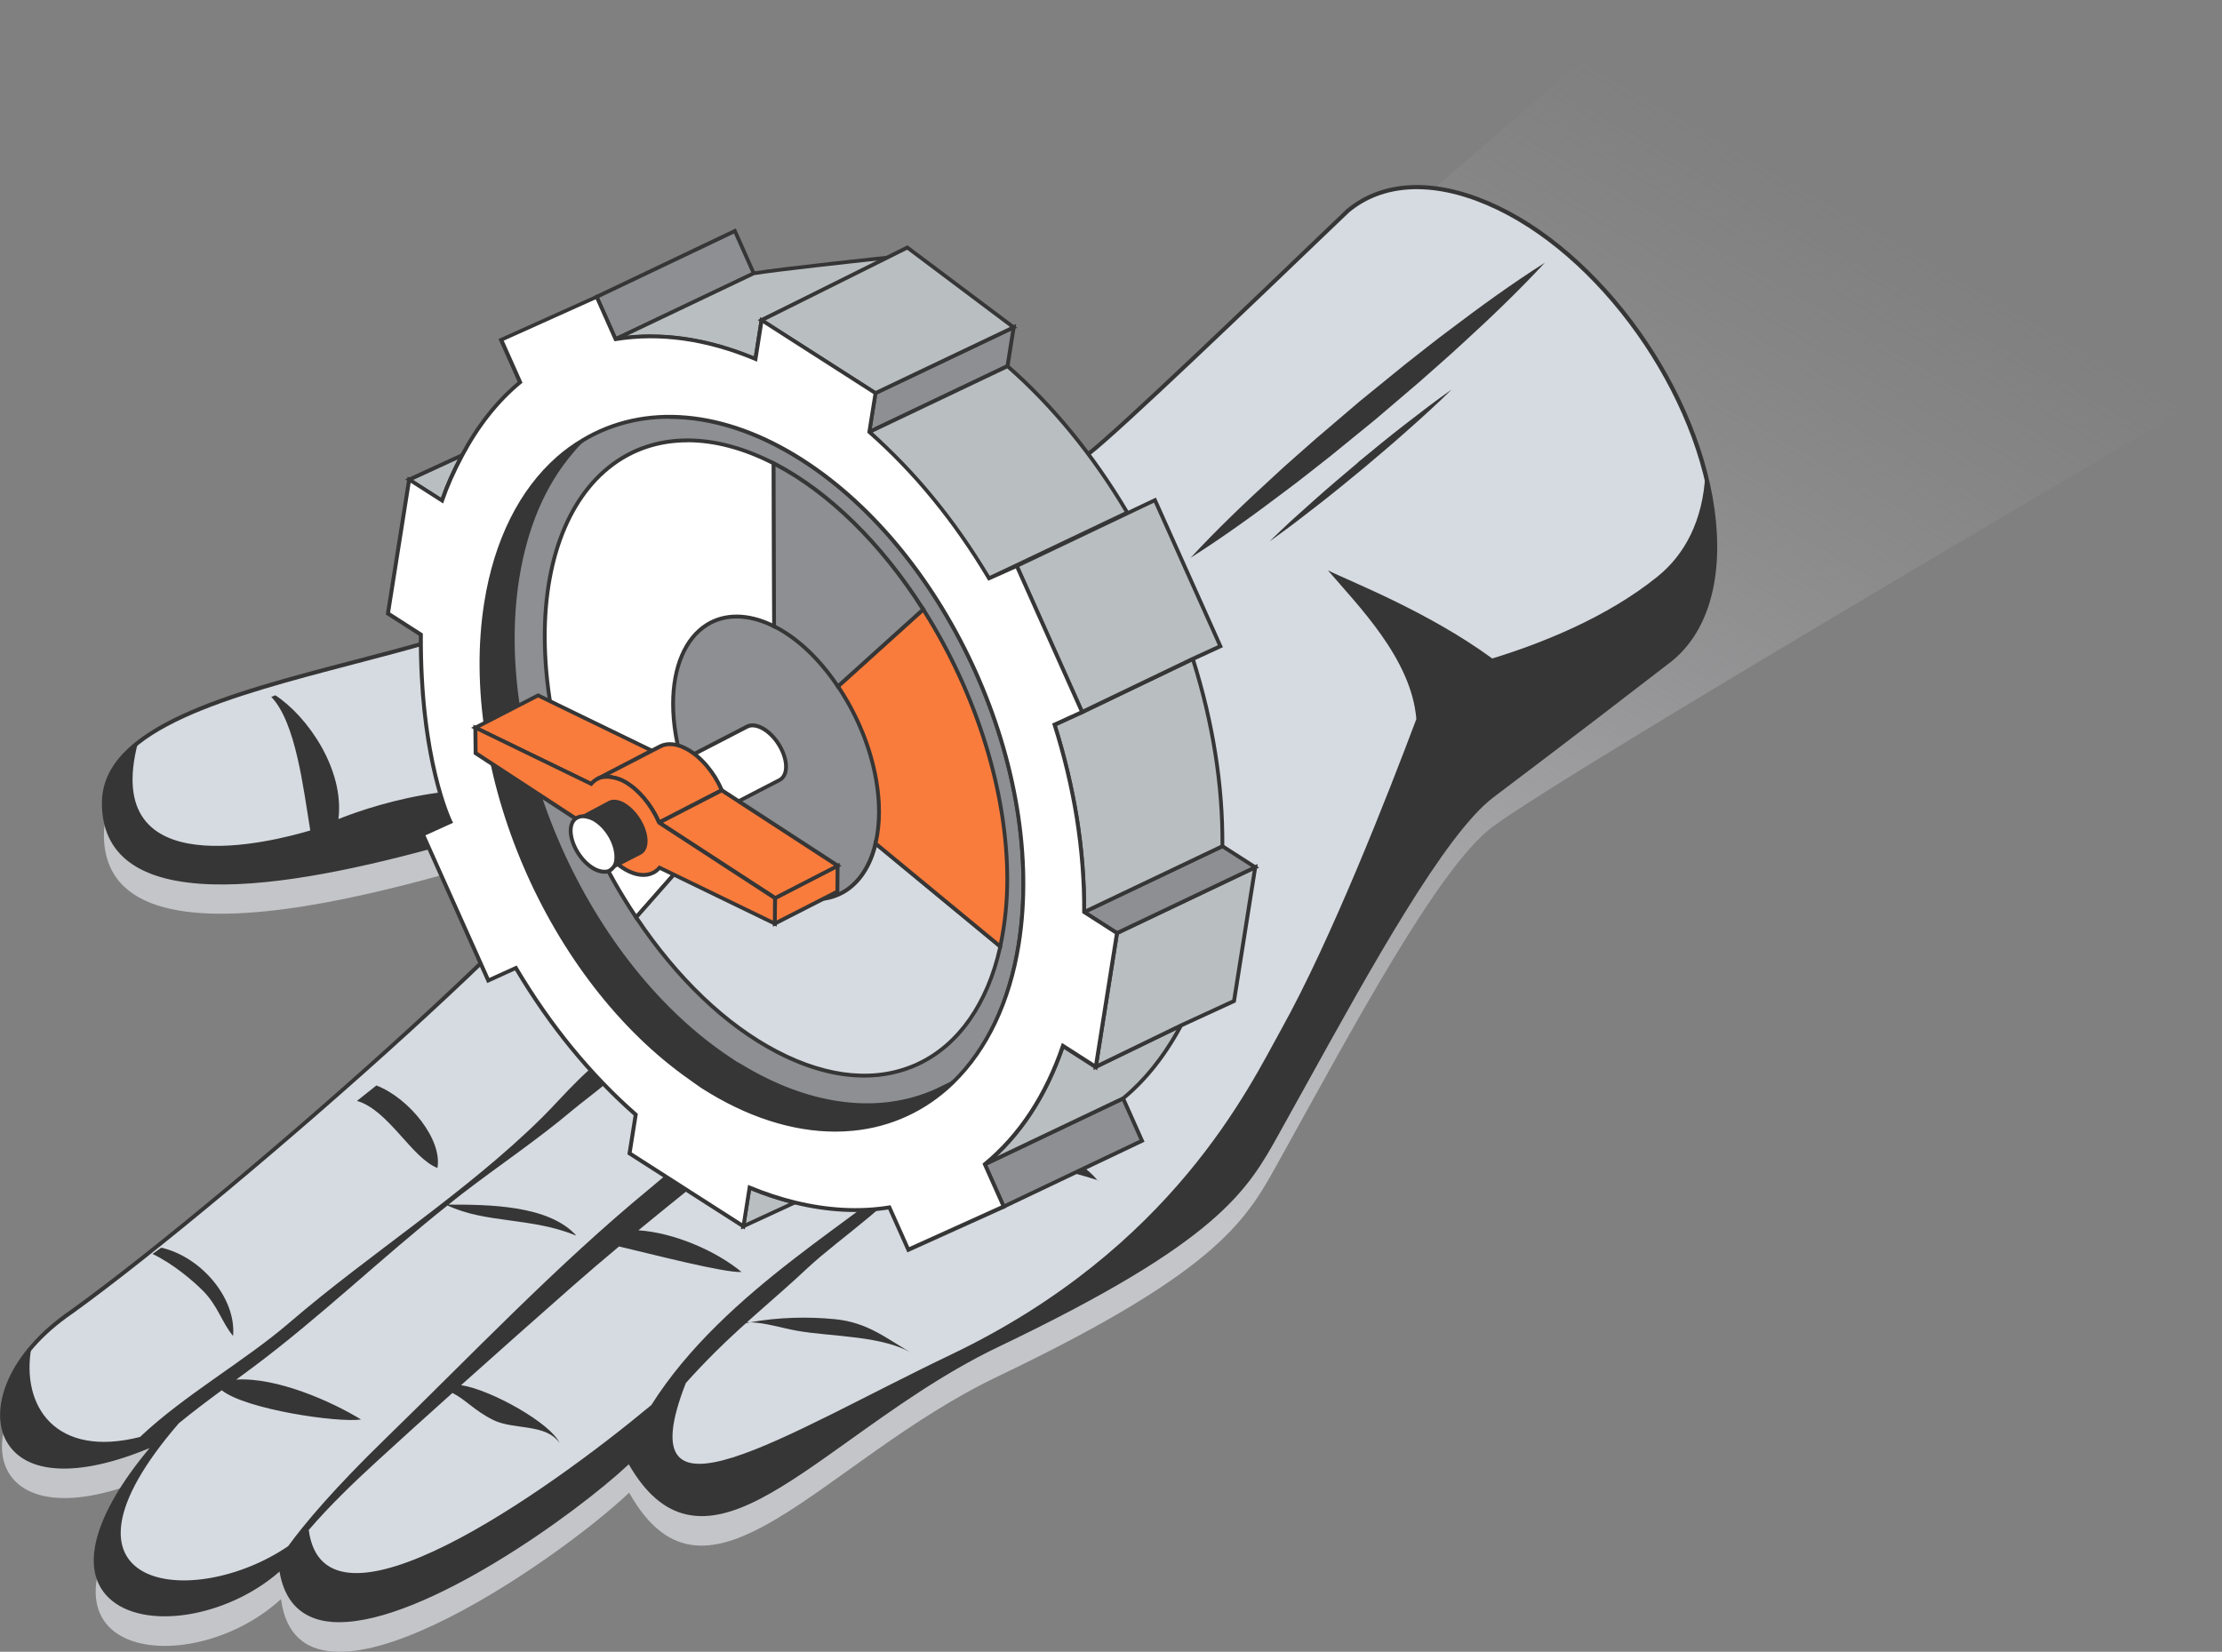 <svg xmlns="http://www.w3.org/2000/svg" xmlns:xlink="http://www.w3.org/1999/xlink" viewBox="0 0 289.81 215.47"><rect x="0" y="0" width="289.81" height="215.47" fill="#808080" stroke="none"/><defs><style>      .cls-1 {        fill: url(#_Безымянный_градиент_5);        mix-blend-mode: multiply;      }      .cls-1, .cls-2, .cls-3, .cls-4, .cls-5, .cls-6, .cls-7, .cls-8 {        stroke-width: 0px;      }      .cls-9 {        isolation: isolate;      }      .cls-2 {        fill: #fa7c3c;      }      .cls-3 {        fill: #363636;      }      .cls-4 {        fill: #c3c2c0;      }      .cls-5 {        fill: #d6dbe1;      }      .cls-6 {        fill: #8d8f92;      }      .cls-7 {        fill: #b9bec1;      }      .cls-8 {        fill: #fff;      }    </style><linearGradient id="_&#x411;&#x435;&#x437;&#x44B;&#x43C;&#x44F;&#x43D;&#x43D;&#x44B;&#x439;_&#x433;&#x440;&#x430;&#x434;&#x438;&#x435;&#x43D;&#x442;_5" data-name="&#x411;&#x435;&#x437;&#x44B;&#x43C;&#x44F;&#x43D;&#x43D;&#x44B;&#x439; &#x433;&#x440;&#x430;&#x434;&#x438;&#x435;&#x43D;&#x442; 5" x1="118.25" y1="136.52" x2="196.99" y2=".14" gradientUnits="userSpaceOnUse"><stop offset="0" stop-color="#c4c5c8"></stop><stop offset="1" stop-color="#a4a3a7" stop-opacity="0"></stop></linearGradient></defs><g class="cls-9"><g id="Ebene_2" data-name="Ebene 2"><g id="Layer_1" data-name="Layer 1"><g><g><path class="cls-1" d="m142.02,63.27c-11.78,9.08-22.42,2.46-33.48,5.04-15.21,2.7-29.05,11.04-43.7,16.53-17.56,7.14-51.29,9.98-51.29,24.03,0,21.26,48.81,3.78,63.14-.45,19.08-5.63-44.66,50.48-67.35,66.83-14.85,10.14-11.73,27.2,11.12,17.07-20.69,23.93,3.98,27.5,16.19,16.28,2.43,18.45,36.16-5.09,45.41-13.88,10.24,18.25,25.17-4.2,48.05-15.15,29.61-14.16,32.62-20.78,36.9-28.48,9.21-16.55,20.49-37.83,27.61-43.19,9.75-7.34,95.18-57.29,95.18-57.29L215.41,0s-68.38,59.42-73.39,63.27Z"></path><g><g><path class="cls-5" d="m194,26.49c-7.47-3.19-13.88-2.57-18.18.98h0c-.53.44-28.8,27.83-33.8,31.68-11.78,9.08-22.42,2.46-33.48,5.04-15.21,2.7-29.05,11.04-43.7,16.53-17.56,7.14-51.29,9.98-51.29,24.03,0,21.26,48.81,3.78,63.14-.46,19.08-5.63-44.66,50.48-67.35,66.83-14.85,10.14-11.73,27.2,11.12,17.07-20.69,23.92,3.98,27.5,16.19,16.28,2.43,18.45,36.16-5.09,45.41-13.88,10.24,18.25,25.17-4.2,48.05-15.15,29.61-14.16,32.62-20.78,36.9-28.48,9.21-16.55,20.49-37.83,27.61-43.19,9.75-7.34,20.17-15.37,22.7-17.33,4.58-3.34,7.03-9.76,6.2-18.39-1.59-16.69-14.81-35.31-29.53-41.57Z"></path><path class="cls-3" d="m44.27,211.62c-1.18,0-2.27-.16-3.23-.5-2.51-.89-4.05-2.94-4.58-6.11-6.9,6.05-17.81,7.76-22.29,3.41-3.86-3.75-1.91-10.83,5.34-19.52-9.26,3.86-16.2,3.54-18.68-.91-2.23-4-.05-11.34,8.37-17.09,21.54-15.51,73.22-61.14,70.68-66.33-.25-.52-1.35-.52-3.09,0-1.38.41-3.07.94-5.01,1.54-15.6,4.86-44.63,13.92-54.87,6.39-2.4-1.77-3.62-4.37-3.62-7.74,0-10.07,16.65-14.42,32.76-18.63,6.93-1.81,13.47-3.52,18.7-5.65,4.97-1.86,9.92-4.08,14.7-6.23,9.33-4.19,18.97-8.52,29.05-10.31,4.11-.96,8.23-.65,12.22-.35,6.78.5,13.79,1.03,21.14-4.64,3.92-3.02,22.3-20.66,30.15-28.2,2.44-2.34,3.53-3.39,3.64-3.48,4.58-3.79,11.13-4.15,18.46-1.03h0c14.78,6.28,28.1,25.03,29.7,41.79.81,8.46-1.43,15.08-6.31,18.64-2.88,2.23-13.05,10.06-22.7,17.33-6.31,4.75-15.99,22.24-24.52,37.66-1.02,1.85-2.03,3.67-3.02,5.44l-.37.67c-4.2,7.58-7.83,14.13-36.65,27.92-7.19,3.44-13.64,8.05-19.33,12.12-8.65,6.18-15.47,11.07-21.37,9.75-2.9-.65-5.37-2.79-7.53-6.54-7.12,6.65-26.64,20.59-37.73,20.59Zm-7.42-7.7l.07.52c.43,3.23,1.87,5.31,4.3,6.17,9.91,3.51,33.1-13.03,40.65-20.21l.25-.24.17.31c2.13,3.79,4.53,5.94,7.35,6.57,5.66,1.28,12.4-3.56,20.93-9.66,5.71-4.08,12.18-8.71,19.41-12.17,28.66-13.71,32.25-20.19,36.41-27.69l.37-.68c.98-1.77,1.99-3.59,3.02-5.44,8.56-15.47,18.26-33.01,24.67-37.84,9.65-7.26,19.81-15.1,22.7-17.33,4.72-3.44,6.89-9.89,6.1-18.15-1.58-16.59-14.76-35.13-29.37-41.34h0c-7.13-3.04-13.48-2.71-17.89.94-.11.09-1.59,1.52-3.65,3.49-7.85,7.53-26.22,25.17-30.16,28.2-7.52,5.79-14.64,5.26-21.52,4.75-3.95-.29-8.02-.6-12.07.34-10.03,1.78-19.64,6.1-28.94,10.28-4.79,2.15-9.75,4.38-14.73,6.24-5.25,2.14-11.81,3.85-18.76,5.67-15.9,4.16-32.35,8.46-32.35,18.1,0,3.18,1.14,5.64,3.39,7.3,10.01,7.37,39.98-1.98,54.38-6.47,1.94-.61,3.64-1.14,5.02-1.54,2.11-.62,3.33-.53,3.74.29,1.62,3.31-13.68,18.28-26.81,30.26-15.13,13.81-33.65,29.27-44.05,36.76-8.16,5.57-10.32,12.59-8.21,16.38,1.87,3.36,7.86,5.18,19.06.22l1.12-.5-.8.92c-7.65,8.85-9.88,16.01-6.12,19.66,4.38,4.25,15.24,2.39,21.92-3.76l.39-.36Z"></path></g><g><path class="cls-3" d="m78.76,99.55c-.44,1.12-1.15,2.85-2.07,4.75,2.6-.76,4.66-1.26,5.86-1.39.03-.41.04-.85.04-1.3-.01-6.09-.46-11.98-1.49-17.96.04,5.65-.3,10.66-2.35,15.9Z"></path><path class="cls-3" d="m44.14,106.85c.81-6.47-4.04-13.42-8.23-16.15-.18.07-.35.14-.53.21,3.19,3.3,4.17,11.83,5.09,17.42-4.84,1.45-27.41,7.33-22.48-11.45-2.78,2.18-4.43,4.75-4.43,7.87,0,20.51,45.41,4.97,61.49.04-12.33-4.2-25.36-.14-30.9,2.05Z"></path><path class="cls-3" d="m143.15,153.94s.03.02.04.04c.14.13.15.12.02-.02-.02,0-.04-.01-.05-.02Z"></path><path class="cls-3" d="m94.71,173.21c1.02-.29,2.08-.53,3.16-.72-.08,0-.16,0-.24-.01-2.26,0-4.33,1.16-2.92.73Z"></path><path class="cls-3" d="m97.86,172.49c1.98.06,4.09.75,6.06,1.1,4.58.82,11.37.59,15.29,3.1-3.59-2.07-5.96-4.16-10.27-4.6-3.61-.36-7.47-.25-11.08.4Z"></path><path class="cls-3" d="m21.04,162.75c-.39.28-.77.56-1.15.83,2.52,1.18,5.21,3.41,6.59,4.81,1.95,1.96,2.48,4.19,3.92,5.88.43-4.86-4.1-10.3-9.36-11.51Z"></path><path class="cls-3" d="m49.1,141.59c-.85.67-1.69,1.35-2.54,2.02,4.12,1.2,7.12,7.43,10.49,8.75.68-3.65-3.63-9.08-7.95-10.76Z"></path><path class="cls-3" d="m223.53,68.06c-.2-2.05-.57-4.15-1.11-6.24-.3,6.12-2.71,10.53-6.18,13.35-6.69,5.44-15.42,8.83-21.61,10.73-8.44-6.19-18.86-10.18-21.43-11.5,3.95,4.63,10.9,11.57,11.53,19.4-3.61,9.62-11.08,28.74-17.61,40.46-4.18,7.52-14.14,28.6-43.05,42.43-21.77,10.41-42.59,24.14-34.62,3.73,1.18-1.33,2.44-2.65,3.81-4.02,3.84-3.83,8.09-7.25,12.04-10.96,4.48-4.19,12.07-8.95,15.06-14.2,3.81-.81,6.43-.34,9.1-.21,3.76.18,10.02,1.74,13.66,2.91-4.78-5.8-17.47-6.36-22.72-2.77.03-.05.06-.09.08-.14-7.43,7.43-25.91,17.02-35.53,32.26-13.66,11.38-42.62,31.85-44.68,16.3,2.7-3.16,6-6.32,8.85-8.93,3.27-3,6.57-5.98,9.89-8.95,1.74.87,2.88,2.33,5.35,3.54,2.64,1.3,6.85.42,8.61,2.98-1.08-2.5-8.79-6.9-12.83-7.54,4.85-4.34,9.72-8.66,14.6-12.96,1.98-1.74,3.98-3.44,6-5.13,4.22.99,13.76,3.47,15.98,3.33-3.36-2.78-8.8-5.12-13.45-5.44,6.91-5.69,13.94-11.18,20.84-16.88,3.58,2.01,11.34,3.13,19.27,2.97-2.67-1.24-5.13-2.64-7.93-3.49-3.53-1.07-6.72-.66-10.07-.55.59-.49,1.19-.98,1.78-1.48-8.09,1.1-16.24,8.9-22.42,13.99-12.17,10.02-23.13,21.6-34.39,32.54-6.75,6.55-10.65,11.19-12.77,14.11-12.54,8.53-33.03,5.69-14.26-16.03,1.85-1.52,3.69-2.9,5.6-4.31,3.15,2.51,15.18,4.26,18.17,3.81-3.96-2.42-11.08-5.54-16.28-5.2.69-.5,1.39-1.02,2.1-1.55,8.85-6.6,16.81-14.3,25.46-21.17,4.98,2.36,10.92,1.52,16.8,3.94-3.6-4.03-11.59-4.05-16.67-4.05.58-.46,1.16-.94,1.75-1.39,4.8-3.7,9.83-7.05,14.46-10.96,2.24-1.88,6.42-4.71,8.18-7.46,5.3-.96,8.74-.54,17.63,1.31-3.78-1.88-13.28-3.75-17.37-1.73.18-.33.34-.67.43-.99-.45.06-.89.17-1.33.3.25-1.09-.61-2.62-1.1-3.44-1.32-2.22-3.44-3.99-5.58-5.42-1.5-1-3.65-1.52-5.45-1.4-.52.03-1.44.18-1.79.51,1.93.22,3.63,1.51,5.28,2.47,1.31.77,2.4,1.54,3.47,2.61.84.83,1.91,1.32,2.6,2.29.6.84,1.01,1.85,1.45,2.8-3.97,1.77-7.46,6.2-10.39,9.1-9.96,9.86-22.39,17.68-33.02,26.82-5.86,5.04-13.62,9.37-19.46,14.89-11.01,2.8-15.57-4.01-14.16-11.74-8.42,9.81-3.36,21.2,16.29,12.49-20.01,23.14,2.43,27.25,14.96,17.32.01.06.06.06.14,0,.38-.33.73-.66,1.03-.98h0s0-.02.01-.03c.01-.01.03-.02.04-.03,2.43,18.46,36.16-5.09,45.41-13.88,10.23,18.26,25.16-4.19,48.05-15.15,29.6-14.16,32.61-20.78,36.9-28.48,9.21-16.54,20.49-37.83,27.61-43.18,9.75-7.34,20.18-15.38,22.71-17.34,4.58-3.34,7.02-9.75,6.2-18.39Z"></path></g><path class="cls-3" d="m183.22,47.57l-5.83,4.74-5.72,4.88c-1.87,1.67-3.78,3.29-5.61,5.01-3.7,3.38-7.33,6.85-10.77,10.56,4.27-2.71,8.33-5.65,12.33-8.68,2.02-1.49,3.96-3.07,5.94-4.61l5.83-4.75,5.72-4.88c1.87-1.67,3.77-3.3,5.61-5.01,3.7-3.38,7.33-6.85,10.77-10.56-4.26,2.71-8.33,5.66-12.33,8.69-2.02,1.49-3.96,3.07-5.94,4.61Z"></path><path class="cls-3" d="m177.14,60.32c-1.97,1.66-3.94,3.32-5.86,5.04l-2.88,2.58c-.93.89-1.89,1.76-2.81,2.67,1.07-.73,2.09-1.52,3.13-2.28l3.06-2.36c2.04-1.58,4.03-3.22,6.02-4.86,1.97-1.66,3.94-3.32,5.86-5.04,1.93-1.71,3.84-3.44,5.68-5.26-2.12,1.48-4.16,3.06-6.2,4.64-2.04,1.58-4.03,3.22-6.02,4.86Z"></path></g></g><g><g><path class="cls-7" d="m137.54,94.52c1.28,4.04,2.26,8.15,2.92,12.24-.66-4.1-1.64-8.2-2.92-12.24h.02s-.02,0-.02,0Z"></path><path class="cls-3" d="m140.21,106.81c-.65-4.06-1.63-8.17-2.91-12.21l-.07-.23.24-.09.09.24.22-.07c1.28,4.07,2.27,8.2,2.93,12.28l-.49.08Z"></path></g><g><path class="cls-7" d="m103.67,156.87l-6.72,3.1.8-5.05c2,.84,3.97,1.47,5.92,1.95Z"></path><path class="cls-3" d="m96.63,160.39l.92-5.83.29.12c1.91.8,3.89,1.45,5.88,1.94l.69.17-7.79,3.6Zm1.32-5.12l-.68,4.28,5.65-2.61c-1.68-.44-3.35-1-4.97-1.67Z"></path></g><g><path class="cls-7" d="m57.65,65.31h0l-4.29-2.74,6.92-3.19c-.99,1.84-1.9,3.78-2.63,5.93h0Z"></path><path class="cls-3" d="m57.78,65.69l-4.94-3.16,8.01-3.69-.35.66c-1.13,2.12-1.96,3.99-2.61,5.89l-.1.3Zm-3.9-3.09l3.64,2.33c.57-1.63,1.28-3.24,2.2-5.01l-5.83,2.69Z"></path></g><path class="cls-3" d="m123.04,141.84c-.54.28-1.08.53-1.65.76-7.1,2.88-15.84,1.93-24.79-3.51-.3-.18-.59-.32-.89-.51-.15-.09-.28-.2-.42-.29-18.91-12.42-31.38-40.46-27.83-62.83,1.09-6.89,3.59-12.43,7.06-16.49.47-.54.97-1.03,1.46-1.52-1.12.67-2.18,1.43-3.19,2.31h0c-4.69,4.13-8.07,10.52-9.39,18.87-3.48,21.92,8.44,49.27,26.71,62.04.4.29.8.59,1.21.86.12.08.22.16.33.23,6.86,4.39,13.61,6.1,19.64,5.5,4.89-.49,9.28-2.51,12.85-5.92l-1.11.5Z"></path><g><polygon class="cls-6" points="128.45 151.87 128.45 151.87 146.48 143.29 148.94 148.81 130.91 157.39 128.45 151.87 128.45 151.87"></polygon><path class="cls-3" d="m130.79,157.73l-2.66-5.97,18.48-8.8,2.67,5.98-.22.1-18.26,8.69Zm-2.01-5.73l2.26,5.06,17.58-8.37-2.26-5.06-17.58,8.37Z"></path></g><g><path class="cls-6" d="m123.04,141.84c.44-.22.92-.4,1.31-.71,4.19-3.39,7.28-10.2,8.52-18,3.57-22.54-9.1-50.86-28.25-63.13-10.55-6.75-21.53-8.06-28.64-2.56-.55.43-1,.98-1.46,1.52-3.47,4.06-5.97,9.6-7.06,16.49-3.55,22.37,8.92,50.42,27.83,62.83.14.09.28.2.42.29.29.19.59.33.89.51,8.95,5.45,17.69,6.4,24.79,3.51.56-.23,1.11-.49,1.65-.76Z"></path><path class="cls-3" d="m113.06,144.44c-5.31,0-10.99-1.73-16.58-5.14-.12-.07-.23-.14-.35-.2-.18-.1-.36-.2-.54-.32-.09-.06-.18-.12-.28-.19l-.15-.11c-18.95-12.44-31.48-40.74-27.94-63.08,1.07-6.76,3.46-12.35,7.11-16.62l.16-.19c.41-.47.83-.97,1.34-1.36,6.97-5.4,18.05-4.42,28.92,2.54,19.23,12.32,31.95,40.75,28.36,63.38-1.28,8.05-4.5,14.84-8.61,18.16-.3.25-.66.41-1,.57-.12.06-.24.11-.35.17h0c-.59.3-1.13.55-1.67.77-2.65,1.08-5.49,1.61-8.43,1.61Zm-26.33-90.16c-4.05,0-7.69,1.11-10.59,3.35-.47.36-.86.81-1.26,1.29l-.16.19c-3.59,4.2-5.94,9.7-7,16.37-3.52,22.17,8.92,50.24,27.72,62.58l.17.12c.08.06.16.12.25.17.17.11.34.21.52.3.12.07.24.14.37.21,8.57,5.21,17.29,6.45,24.57,3.5.52-.21,1.05-.46,1.63-.75h0c.12-.06.24-.12.37-.18.33-.15.64-.3.89-.5,4.02-3.25,7.17-9.92,8.43-17.85,3.56-22.45-9.07-50.66-28.14-62.88-6.13-3.93-12.31-5.92-17.76-5.92Z"></path></g><g><polygon class="cls-6" points="80.28 44.25 77.81 38.72 95.85 30.13 98.31 35.66 80.28 44.25"></polygon><path class="cls-3" d="m80.16,44.59l-2.67-5.99.22-.1,18.26-8.7,2.66,5.99-18.48,8.8Zm-2.01-5.75l2.26,5.07,17.58-8.37-2.26-5.07-17.58,8.37Z"></path></g><g><path class="cls-7" d="m138.64,136.42l4.28,2.75,11.12-5.4c-2.05,3.85-4.58,7.07-7.57,9.52l-18.03,8.59c4.42-3.62,7.93-8.83,10.19-15.45Z"></path><path class="cls-3" d="m126.71,152.98l1.58-1.3c4.5-3.7,7.9-8.86,10.11-15.34l.1-.3,4.43,2.84,11.69-5.68-.36.68c-2.11,3.94-4.67,7.17-7.63,9.6l-19.93,9.5Zm12.06-16.18c-2.01,5.77-4.96,10.49-8.8,14.07l16.4-7.81c2.69-2.21,5.08-5.16,7.08-8.73l-10.54,5.12-4.13-2.65Z"></path></g><g><path class="cls-7" d="m99.33,41.77l-.8,5.06c-6.42-2.7-12.63-3.5-18.25-2.59l18.03-8.59c3.87-.63,17.78-2.09,17.78-2.09l-16.75,8.2Z"></path><path class="cls-3" d="m98.73,47.19l-.29-.12c-6.29-2.64-12.38-3.5-18.12-2.57l-1.73.28,19.68-9.36c3.83-.62,17.65-2.08,17.79-2.09l1.41-.15-17.9,8.76-.83,5.25Zm-13.87-3.56c4.35,0,8.86.95,13.47,2.85l.77-4.88.12-.06,15.48-7.58c-3.62.39-13.19,1.43-16.32,1.93l-16.56,7.89c1-.11,2.02-.16,3.04-.16Z"></path></g><g><polygon class="cls-7" points="145.69 121.72 163.72 113.13 160.95 130.59 154.05 133.77 142.92 139.17 145.69 121.72"></polygon><path class="cls-3" d="m142.6,139.6l2.86-18.05,18.58-8.85-2.86,18.05-.12.06-6.91,3.18-11.55,5.61Zm3.31-17.71l-2.67,16.84,10.69-5.19,6.79-3.13,2.67-16.85-17.48,8.32Z"></path></g><g><polygon class="cls-6" points="145.69 121.72 141.4 118.97 159.43 110.38 163.72 113.13 145.69 121.72"></polygon><path class="cls-3" d="m145.67,122l-4.78-3.06,18.56-8.84,4.78,3.07-18.56,8.84Zm-3.75-3l3.79,2.43,17.5-8.33-3.79-2.43-17.5,8.33Z"></path></g><g><polygon class="cls-6" points="113.38 56.35 114.18 51.28 132.21 42.7 131.41 47.76 113.38 56.35"></polygon><path class="cls-3" d="m113.06,56.78l.9-5.67,18.58-8.85-.9,5.66-18.58,8.85Zm1.35-5.33l-.71,4.47,17.48-8.33.71-4.47-17.48,8.32Z"></path></g><g><path class="cls-7" d="m141.4,118.97c.03-4.01-.29-8.1-.95-12.2-.66-4.1-1.64-8.2-2.92-12.24h.02s3.58-1.64,3.58-1.64l14.43-6.93c2.55,8.08,3.93,16.42,3.86,24.43l-18.03,8.59Z"></path><path class="cls-3" d="m141.15,119.37v-.4c.03-3.93-.28-8.03-.94-12.16-.65-4.06-1.63-8.17-2.91-12.21l-.07-.23.22-.08,3.58-1.64,14.69-7.05.09.27c2.63,8.34,3.94,16.58,3.87,24.51v.16s-18.53,8.83-18.53,8.83Zm-3.3-24.71c1.25,4,2.21,8.06,2.86,12.07.64,4.02.96,8.01.95,11.85l17.53-8.35c.05-7.74-1.22-15.78-3.76-23.92l-14.17,6.8-3.4,1.55Z"></path></g><g><path class="cls-7" d="m147.03,66.87l-18.03,8.57c-1.55-2.21-10.19-14.33-15.62-19.1l18.03-8.58c6.01,5.27,11.3,11.83,15.62,19.11Z"></path><path class="cls-3" d="m128.92,75.76l-.12-.17c-1-1.43-9.98-14.14-15.58-19.05l-.29-.25,18.52-8.82.12.11c5.94,5.2,11.21,11.65,15.67,19.17l.14.24-18.47,8.78Zm-15.09-19.35c5.48,4.95,13.82,16.68,15.26,18.72l17.59-8.37c-4.37-7.32-9.52-13.61-15.31-18.7l-17.54,8.35Z"></path></g><g><polygon class="cls-7" points="132.61 73.82 150.64 65.24 159.17 84.3 155.57 85.95 141.14 92.88 132.61 73.82"></polygon><path class="cls-3" d="m141.02,93.22l-.11-.23-8.63-19.29.22-.1,18.26-8.69,8.74,19.52-3.82,1.76-14.66,7.04Zm-8.08-19.28l8.32,18.6,14.2-6.82,3.38-1.55-8.33-18.6-17.57,8.37Z"></path></g><g><polygon class="cls-7" points="114.18 51.28 99.33 41.77 118.35 32.29 132.21 42.7 114.18 51.28"></polygon><path class="cls-3" d="m114.16,51.57l-.12-.07-15.22-9.75,19.54-9.75,14.32,10.75-18.53,8.82Zm-14.32-9.77l14.36,9.2,17.53-8.35-13.41-10.07-18.48,9.21Z"></path></g><g><g><path class="cls-8" d="m87.78,91.86c-.03-9.33,5.88-13.83,13.2-10.14l-.06-21.26c-16.54-8.51-29.93,1.61-29.87,22.67.04,12.37,4.72,25.79,11.92,36.55l10.14-11.51c-3.22-4.8-5.31-10.79-5.33-16.31Z"></path><path class="cls-3" d="m82.94,120.08l-.18-.27c-7.57-11.31-11.93-24.69-11.96-36.69-.03-10.99,3.67-19.57,10.15-23.54,5.54-3.39,12.67-3.16,20.08.65l.14.07v.15l.06,21.67-.36-.18c-3.16-1.59-6.18-1.68-8.51-.24-2.76,1.71-4.34,5.41-4.32,10.15h0c.02,5.29,1.94,11.18,5.29,16.17l.11.16-10.48,11.9Zm6.73-62.38c-3.08,0-5.94.77-8.46,2.31-6.33,3.88-9.94,12.3-9.91,23.11.03,11.81,4.3,24.97,11.7,36.14l9.8-11.12c-3.33-5.03-5.25-10.96-5.26-16.29h0c-.01-4.93,1.65-8.78,4.56-10.58,2.39-1.48,5.45-1.46,8.63.04l-.06-20.71c-3.81-1.94-7.54-2.91-10.99-2.91Z"></path></g><g><path class="cls-5" d="m101.26,115.94c-3.06-1.6-5.89-4.4-8.16-7.78l-10.14,11.51c5.1,7.63,11.46,13.93,18.36,17.53,14.09,7.36,25.89,1.17,29.14-13.74l-16.27-13.43c-1.51,6.48-6.72,9.14-12.93,5.9Z"></path><path class="cls-3" d="m112.71,140.57c-3.61,0-7.49-1.05-11.5-3.14-6.7-3.5-13.08-9.59-18.45-17.62l-.11-.16,10.48-11.9.18.27c2.35,3.51,5.14,6.17,8.06,7.7h0c2.91,1.52,5.66,1.77,7.94.72,2.26-1.04,3.9-3.33,4.63-6.46l.09-.39,16.7,13.78-.03.15c-1.63,7.48-5.48,12.98-10.86,15.5-2.22,1.04-4.62,1.55-7.15,1.55Zm-29.42-20.88c5.3,7.88,11.58,13.86,18.16,17.29,6.67,3.48,12.97,4.03,18.2,1.58,5.19-2.43,8.93-7.75,10.55-15l-15.84-13.08c-.81,3.09-2.51,5.35-4.82,6.41-2.43,1.11-5.33.86-8.38-.73h0c-2.92-1.53-5.7-4.15-8.07-7.6l-9.8,11.12Z"></path></g><g><g><path class="cls-2" d="m120.41,79.5l-11.12,10.04c3.23,4.8,5.34,10.81,5.36,16.35,0,1.52-.16,2.9-.46,4.16l16.27,13.43c.58-2.69.93-5.62.92-8.85-.03-11.82-4.3-24.62-10.97-35.12Z"></path><path class="cls-3" d="m130.62,123.92l-16.71-13.79.04-.15c.3-1.3.45-2.68.45-4.1-.02-5.31-1.95-11.22-5.32-16.21l-.12-.18.16-.15,11.34-10.24.16.25c6.96,10.97,10.97,23.82,11,35.26,0,3.05-.3,6.05-.92,8.9l-.09.4Zm-16.15-13.98l15.83,13.07c.56-2.7.83-5.52.83-8.39-.03-11.25-3.95-23.9-10.77-34.74l-10.74,9.7c3.34,5.04,5.27,10.97,5.28,16.31,0,1.4-.14,2.77-.43,4.06Z"></path></g><g><path class="cls-6" d="m101.1,60.54c-.06-.03-.13-.05-.19-.09l.06,21.26c.07.03.13.05.19.09,3.05,1.59,5.86,4.37,8.13,7.74l11.12-10.04c-5.25-8.28-11.98-15.13-19.31-18.96Z"></path><path class="cls-3" d="m109.24,89.92l-.16-.24c-2.35-3.49-5.13-6.14-8.03-7.66-.03-.02-.06-.03-.09-.04l-.24-.11v-.16l-.06-21.67.37.19s.05.02.07.03c.04.02.08.03.12.05,7.06,3.69,13.95,10.45,19.41,19.05l.11.18-11.5,10.37Zm-8.02-8.37s.04.02.06.03c2.91,1.52,5.69,4.14,8.05,7.58l10.75-9.7c-5.34-8.37-12.05-14.96-18.93-18.6l.06,20.7Z"></path></g></g></g><g><path class="cls-8" d="m67.26,126.27c4.32,7.29,9.62,13.86,15.64,19.13l-.8,5.05,14.85,9.51.8-5.05c2,.84,3.97,1.47,5.92,1.95,4.31,1.05,8.46,1.26,12.33.63l2.47,5.52,12.44-5.63-2.46-5.52c4.42-3.62,7.93-8.83,10.19-15.45l4.28,2.75,2.77-17.45-4.29-2.75c.03-4.01-.29-8.1-.95-12.2-.66-4.1-1.64-8.2-2.92-12.24h.02s3.58-1.64,3.58-1.64l-8.53-19.06-3.62,1.62c-4.32-7.28-9.62-13.83-15.62-19.1l.8-5.07-14.85-9.51-.8,5.06c-6.42-2.7-12.63-3.5-18.25-2.59l-2.47-5.53-12.46,5.61,2.48,5.54c-2.98,2.44-5.51,5.67-7.55,9.51-.99,1.84-1.9,3.78-2.63,5.93l-4.29-2.74-2.77,17.47,4.29,2.75c-.11,16.48,3.86,24.43,3.86,24.43l-3.6,1.63,8.53,19.06,3.59-1.63h0Zm44.04,20.98c-6.03.6-12.79-1.11-19.64-5.5-.11-.07-.22-.16-.33-.23-.41-.27-.81-.57-1.21-.86-18.27-12.77-30.19-40.12-26.71-62.04,1.33-8.35,4.7-14.74,9.39-18.87,1-.88,2.07-1.64,3.19-2.31,7.76-4.67,18.09-4.2,28.64,2.56,19.15,12.27,31.82,40.59,28.25,63.13-1.24,7.81-4.3,13.87-8.52,18-.07.07-.13.14-.2.2-3.57,3.41-7.96,5.44-12.85,5.92Z"></path><path class="cls-3" d="m118.34,163.35l-2.49-5.57c-3.86.6-7.98.37-12.24-.67-1.92-.47-3.82-1.09-5.66-1.84l-.81,5.12-15.31-9.81.81-5.08c-5.85-5.15-11.06-11.51-15.47-18.91l-3.62,1.65-.1-.23-8.63-19.29,3.59-1.63c-.64-1.44-3.85-9.44-3.78-24.17l-4.31-2.76,2.85-18,4.34,2.78c.64-1.83,1.45-3.64,2.54-5.67,2.07-3.87,4.58-7.05,7.47-9.46l-2.5-5.59.23-.1,12.69-5.71,2.49,5.58c5.68-.89,11.7-.04,17.9,2.51l.81-5.13,15.31,9.81-.81,5.09c5.85,5.15,11.05,11.5,15.45,18.87l3.64-1.63.1.23,8.63,19.29-3.62,1.66c1.25,4,2.21,8.06,2.86,12.07.65,4.12.97,8.19.95,12.11l4.31,2.76-2.85,17.99-4.34-2.78c-2.22,6.36-5.58,11.46-10.02,15.14l2.48,5.57-12.9,5.83Zm-2.19-6.13l2.44,5.46,11.99-5.42-2.44-5.46.15-.12c4.5-3.7,7.9-8.86,10.11-15.34l.1-.3,4.23,2.71,2.68-16.91-4.26-2.73v-.14c.03-3.93-.29-8.03-.94-12.16-.65-4.06-1.63-8.17-2.91-12.21l-.07-.23.22-.08,3.36-1.53-8.32-18.61-3.59,1.61-.11-.19c-4.43-7.46-9.67-13.86-15.57-19.04l-.1-.09.8-5.04-14.39-9.22-.79,5-.29-.12c-6.29-2.64-12.38-3.5-18.12-2.57l-.19.03-2.44-5.48-12,5.4,2.45,5.49-.15.12c-2.9,2.38-5.42,5.56-7.49,9.44-1.13,2.12-1.96,3.99-2.61,5.89l-.1.3-4.24-2.71-2.68,16.93,4.27,2.74v.14c-.11,16.23,3.79,24.24,3.83,24.32l.12.23-3.61,1.64,8.33,18.6,3.57-1.62.11.19c4.44,7.48,9.68,13.9,15.59,19.07l.1.09-.8,5.03,14.39,9.22.79-4.99.29.12c1.91.8,3.89,1.45,5.88,1.94,4.27,1.04,8.38,1.26,12.24.63l.19-.03Zm-7.19-9.6c-5.64,0-11.62-1.93-17.44-5.66-.06-.04-.12-.08-.18-.12-.05-.04-.1-.07-.16-.11-.28-.19-.55-.38-.82-.58l-.39-.28c-18.52-12.94-30.3-40.3-26.81-62.28,1.29-8.12,4.57-14.7,9.48-19.02.97-.85,2.02-1.62,3.22-2.34,8.16-4.91,18.69-3.98,28.9,2.56,19.23,12.32,31.95,40.75,28.36,63.38-1.2,7.54-4.17,13.81-8.6,18.14l-.2.2c-3.6,3.44-8.09,5.51-13,5.99h0c-.78.08-1.57.12-2.36.12Zm-21.66-93c-4.02,0-7.81,1.01-11.19,3.04-1.17.71-2.2,1.45-3.15,2.29-4.82,4.24-8.04,10.71-9.31,18.72-3.46,21.81,8.23,48.95,26.61,61.79l.4.29c.27.19.53.39.8.57.06.04.12.08.17.12.05.04.1.07.16.11,6.54,4.19,13.27,6.07,19.48,5.47,4.8-.48,9.19-2.5,12.7-5.85l.2-.2c4.35-4.26,7.27-10.43,8.45-17.86,3.56-22.45-9.07-50.66-28.14-62.88-5.8-3.71-11.69-5.59-17.18-5.59Z"></path></g><g><g><g><polygon class="cls-7" points="93.34 106.08 93.34 106.08 93.34 106.07 93.34 106.08"></polygon><polygon class="cls-3" points="93.55 106.22 93.27 106.06 93.1 106.02 93.26 106.05 93.11 105.97 94.14 103.92 93.55 106.22"></polygon></g><g><path class="cls-7" d="m91.18,99.35c1.64.93,3,3.15,3.01,4.93,0,.45-.08.82-.23,1.12-.05.11-.14.15-.21.23-.13.16-.24.34-.41.43h0c-.54.28-1.27.22-2.09-.24-1.64-.93-2.99-3.15-3.01-4.94-.01-1.18.59-1.83,1.46-1.89.12-.01.21-.07.33-.05.35.04.74.17,1.15.4Z"></path><path class="cls-3" d="m92.61,106.49c-.46,0-.97-.15-1.49-.44-1.71-.97-3.12-3.29-3.14-5.15-.01-1.24.64-2.06,1.69-2.15.03,0,.05-.01.08-.02.08-.02.18-.05.31-.03.39.04.81.18,1.24.43,1.71.97,3.12,3.28,3.14,5.15,0,.47-.08.89-.26,1.24-.05.11-.13.18-.19.23-.02.01-.04.03-.05.05l-.06.08c-.09.12-.19.25-.32.35h0s-.1.07-.1.07c-.25.13-.54.19-.84.19Zm-2.63-7.3s-.05,0-.09.02c-.05.01-.11.03-.17.03-.8.06-1.24.66-1.24,1.64.02,1.71,1.31,3.83,2.89,4.72.68.39,1.32.48,1.8.26l.05-.03c.09-.05.17-.15.25-.26l.08-.1s.08-.08.12-.12c.03-.03.05-.04.06-.06.14-.29.21-.63.21-1.03-.02-1.71-1.31-3.83-2.89-4.72h0c-.37-.21-.72-.33-1.05-.37,0,0-.01,0-.02,0Z"></path></g><g><path class="cls-8" d="m99.52,95.03c-.81-.46-1.55-.52-2.08-.24l-8.34,4.32c.17-.09.4-.08.6-.1.12-.01.21-.07.33-.05.35.04.74.17,1.15.4,1.64.93,3,3.15,3.01,4.93,0,.45-.08.82-.23,1.12-.05.11-.14.15-.21.23-.13.16-.24.34-.41.43l8.33-4.31c.54-.28.87-.9.86-1.8-.02-1.78-1.37-4.01-3.01-4.94Z"></path><path class="cls-3" d="m93.45,106.3l-.23-.44h0c.09-.05.17-.15.25-.27l.08-.1s.08-.09.12-.12c.04-.03.05-.04.06-.05.14-.29.21-.63.21-1.03-.02-1.71-1.31-3.83-2.89-4.72-.37-.21-.72-.33-1.05-.37-.04,0-.06,0-.12.02-.05.01-.11.03-.17.03h-.14c-.14.02-.28.03-.37.07l-.23-.44s0,0,0,0l8.34-4.32c.62-.33,1.45-.24,2.32.25h0c1.71.98,3.12,3.29,3.14,5.15.01.96-.34,1.68-1,2.02l-8.33,4.31s0,0,0,0Zm-3.12-7.55c.31.07.64.2.97.39,1.71.97,3.12,3.28,3.14,5.15,0,.38-.05.72-.17,1.02l7.27-3.76c.48-.25.74-.81.73-1.57-.02-1.71-1.31-3.83-2.88-4.72h0c-.71-.4-1.38-.49-1.84-.24l-7.23,3.74Z"></path></g></g><g><polygon class="cls-2" points="85.19 113.85 85.2 113.84 85.22 113.84 85.19 113.85"></polygon><path class="cls-2" d="m86.26,113.3l-1.05.54c.31-.16.57-.39.81-.66l.24.12Z"></path><g><polygon class="cls-2" points="109.24 112.95 101.08 117.16 101.06 120.48 109.22 116.31 109.24 112.95"></polygon><path class="cls-3" d="m100.81,120.89l.03-3.89,8.66-4.46-.03,3.92-8.66,4.43Zm.52-3.58l-.02,2.76,7.66-3.92.02-2.79-7.66,3.95Z"></path></g><g><path class="cls-2" d="m77.1,102.27l-15.1-7.33,8.18-4.21,14.84,7.21s-7.67,4.03-7.92,4.34Z"></path><path class="cls-3" d="m77.16,102.59l-.17-.1-15.55-7.55,8.74-4.5,15.4,7.48-.44.23c-2.88,1.51-7.55,4.01-7.86,4.29l-.12.15Zm-14.6-7.67l14.52,7.05c.92-.61,5.12-2.84,7.39-4.04l-14.29-6.94-7.62,3.93Z"></path></g><g><path class="cls-2" d="m89.68,97.78c1.9,1.08,3.51,3.12,4.45,5.31l-8.18,4.21c-.95-2.19-2.56-4.23-4.46-5.31-.62-.36-1.2-.52-1.75-.61-.14-.02-.27-.03-.41-.04-.49-.02-.95.04-1.34.23-.02.01,8.12-4.2,8.12-4.2.92-.47,2.16-.39,3.57.42Z"></path><path class="cls-3" d="m85.84,107.65l-.11-.25c-.98-2.26-2.6-4.2-4.35-5.2-.52-.3-1.05-.48-1.67-.58-.12-.02-.25-.03-.38-.04-.5-.02-.9.04-1.22.2l-.03-.05c-.23.08-.26.03-.3-.05l-.12-.23.23-.12c.15-.08,8.11-4.2,8.11-4.2,1.04-.53,2.4-.38,3.81.42h0c1.84,1.04,3.54,3.07,4.56,5.43l.09.21-8.62,4.44Zm-6.39-6.55c.11,0,.22.02.33.03.69.11,1.27.31,1.85.64,1.78,1.01,3.43,2.94,4.46,5.19l7.73-3.98c-.98-2.17-2.56-4.02-4.25-4.98h0c-1.28-.73-2.43-.87-3.33-.41l-4.06,2.1c-1.23.64-2.1,1.09-2.73,1.41Z"></path></g><g><polygon class="cls-2" points="85.96 107.3 94.13 103.09 109.26 112.94 101.08 117.16 85.96 107.3"></polygon><path class="cls-3" d="m101.07,117.44l-.12-.08-15.49-10.09,8.69-4.48.12.08,15.49,10.08-8.69,4.48Zm-14.61-10.11l14.64,9.54,7.67-3.95-14.65-9.53-7.66,3.95Z"></path></g><g><path class="cls-2" d="m78,101.57c.39-.19.85-.25,1.34-.23.13,0,.27.02.41.04.55.09,1.13.25,1.75.61,1.9,1.08,3.51,3.13,4.46,5.31l15.12,9.85-.02,3.32-14.8-7.18-.24-.12c-.23.27-.5.5-.81.66h-.01c-.92.48-2.16.42-3.58-.38-1.9-1.08-3.52-3.17-4.46-5.31l-15.13-9.89-.03-3.32,15.1,7.33c.25-.31.56-.53.9-.7Z"></path><path class="cls-3" d="m101.31,120.88l-15.23-7.39c-.23.24-.48.43-.75.57l-.05.02c-1.05.53-2.39.38-3.78-.4-1.8-1.02-3.49-3.02-4.54-5.36l-15.18-9.93-.04-3.86,15.29,7.43c.24-.25.52-.46.85-.62.4-.2.88-.28,1.46-.25.14,0,.28.02.43.04.69.11,1.27.31,1.85.64,1.82,1.04,3.51,3.04,4.54,5.36l15.18,9.88-.03,3.86Zm-15.35-8l.41.2,14.44,7.01.02-2.79-15.07-9.82-.03-.07c-.98-2.26-2.6-4.2-4.35-5.2-.52-.3-1.05-.48-1.67-.58-.12-.02-.25-.03-.38-.04-.5-.02-.9.04-1.22.2h0c-.33.16-.59.37-.81.63l-.12.15-.18-.09-14.74-7.16.03,2.78,15.08,9.86.03.07c1,2.27,2.63,4.21,4.36,5.2,1.25.71,2.44.85,3.34.38l.05-.02c.25-.14.48-.33.7-.58l.12-.15Z"></path></g></g><g><polygon class="cls-4" points="79.53 113.58 79.53 113.57 79.53 113.57 79.53 113.58"></polygon><path class="cls-3" d="m81.46,104.73c-.81-.46-1.55-.52-2.08-.24l-4.23,2.25c.17-.09,1.17-.45,2.22.11,1.67.88,3,3.15,3.01,4.93,0,.45-.08.82-.23,1.12-.05.11-.45.58-.63.67l4.08-2.1c.54-.28.87-.9.86-1.8-.02-1.78-1.37-4-3.01-4.94Z"></path><g><path class="cls-8" d="m77.38,106.84c1.73.94,3,3.15,3.01,4.93,0,.45,0,1.25-.86,1.79-.43.27-1.27.22-2.09-.24-1.64-.93-2.99-3.16-3.01-4.94-.01-1.18.6-1.81,1.46-1.89.39-.04,1.07.12,1.48.35Z"></path><path class="cls-3" d="m78.85,113.98c-.47,0-1.01-.15-1.53-.44-1.71-.97-3.12-3.29-3.14-5.15-.01-1.24.62-2.04,1.69-2.15.43-.04,1.16.13,1.62.38h0c1.74.95,3.12,3.21,3.15,5.15,0,.45,0,1.38-.97,2-.22.14-.5.21-.82.21Zm-2.83-7.25s-.07,0-.1,0c-.81.08-1.24.66-1.24,1.64.02,1.71,1.31,3.83,2.89,4.72.76.43,1.51.45,1.83.25.69-.44.74-1.04.74-1.58-.02-1.78-1.29-3.85-2.88-4.71-.34-.18-.89-.32-1.24-.32Z"></path></g></g></g></g></g></g></g></g></svg>